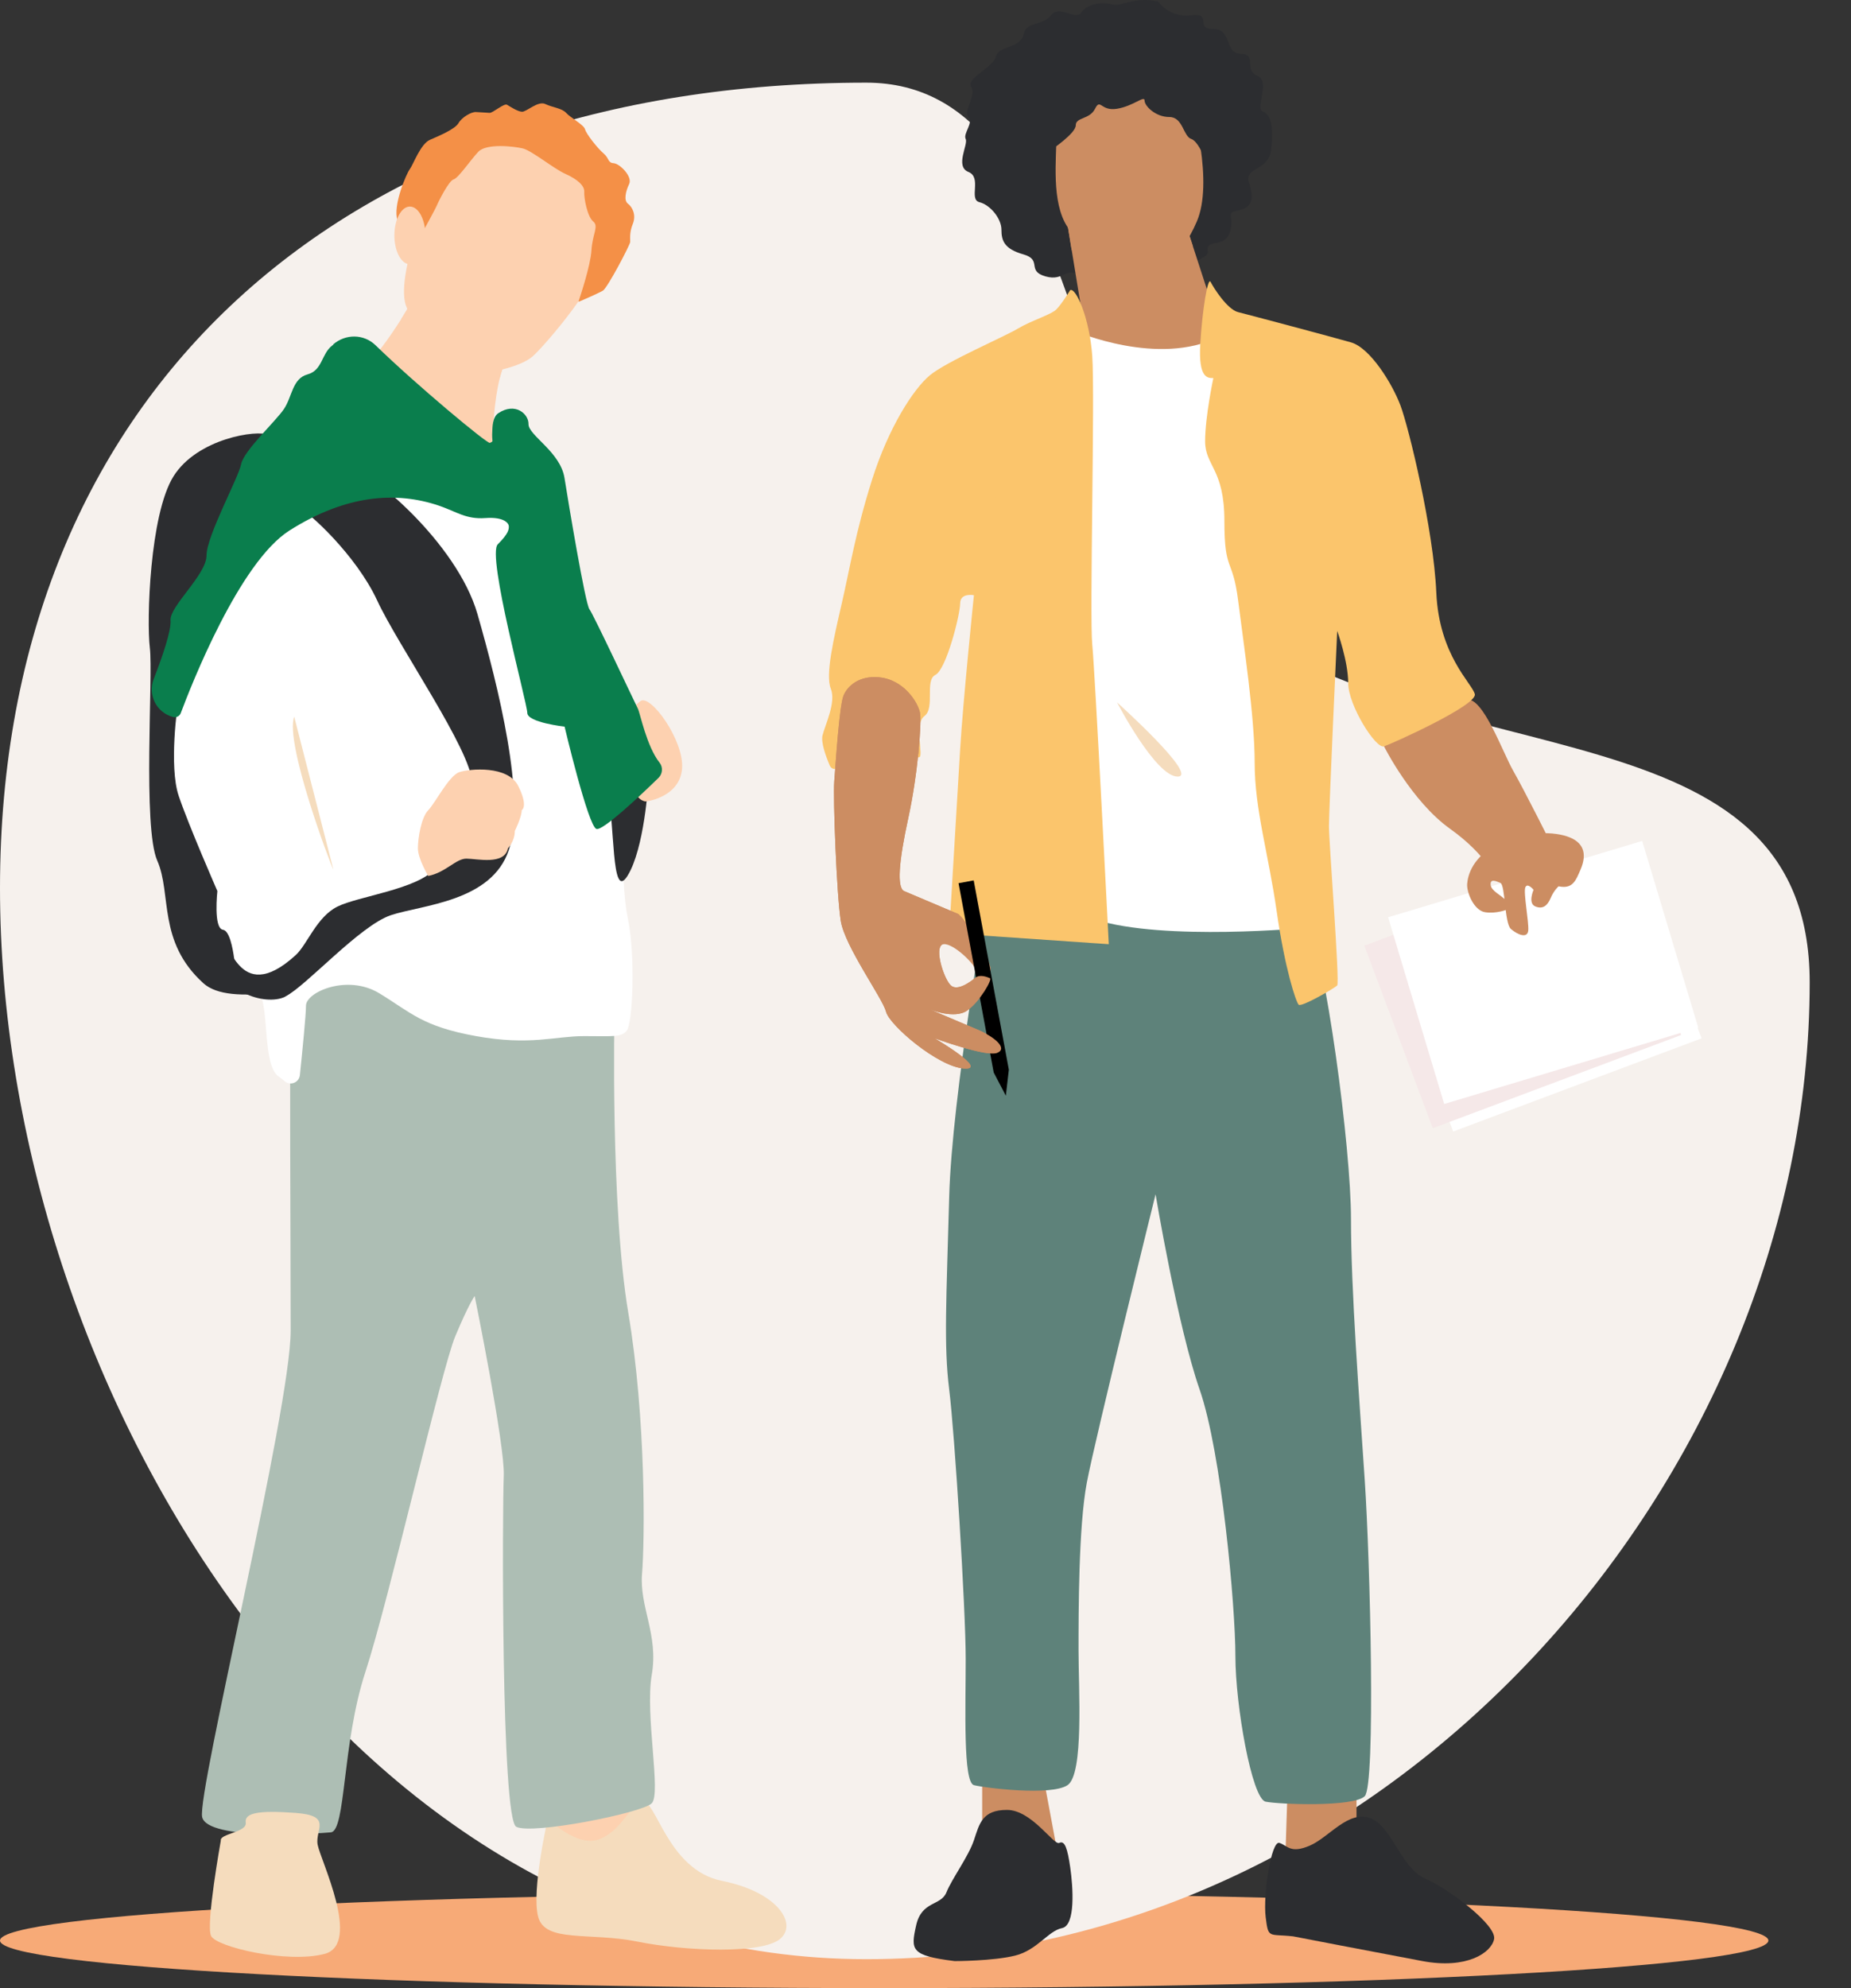 <svg width="448" height="481" viewBox="0 0 448 481" fill="none" xmlns="http://www.w3.org/2000/svg" id="1986948401" class="svg u_1986948401" data-icon-custom="true" data-icon-name="Praktikum_B.svg"><rect x="0" y="0" width="448" height="481" fill="#333333" stroke="none"/> <path fill-rule="evenodd" clip-rule="evenodd" d="M213.993 458C332.192 458 428 463.153 428 469.491C428 475.83 332.192 481 213.993 481C95.794 481 0 475.856 0 469.491C0 463.127 95.815 458 213.993 458Z" fill="#F7AA77"></path> 
 <path fill-rule="evenodd" clip-rule="evenodd" d="M209.658 20C263.929 20 257.737 118.898 296.92 149.045C348.777 188.952 438 169.187 438 237.671C438 357.88 335.761 474 209.658 474C83.556 474 0 335.085 0 214.876C0 94.666 83.544 20 209.658 20Z" fill="#F6F1ED"></path> 
 <path d="M65.051 105.242C62.328 103.869 47.679 106.075 41.962 115.29C36.245 124.505 35.46 150.093 36.27 156.784C37.079 163.474 34.503 200.139 38.061 208.227C41.619 216.315 38.061 227.785 49.225 237.883C52.415 240.775 58.672 241.118 67.063 240.089C75.455 239.059 78.154 223.3 77.761 213.129C77.368 202.958 65.051 105.217 65.051 105.217V105.242Z" fill="#2C2D30"></path> 
 <path d="M120.946 91.541C118.369 101.884 119.154 119.579 119.154 119.579C119.154 119.579 86.079 89.213 88.754 87.889C90.373 87.081 94.25 81.713 97.121 77.179C99.034 74.165 100.457 71.518 100.457 70.856L123.89 85.243C122.589 86.468 121.633 88.747 120.921 91.59L120.946 91.541Z" fill="#FDD1B0"></path> 
 <g style="mix-blend-mode:multiply"> <path d="M123.914 85.193C122.614 86.419 121.657 88.698 120.946 91.541C117.731 92.424 114.1 92.914 111.376 92.914C106.42 92.914 100.482 84.139 97.121 77.155C99.034 74.14 100.457 71.493 100.457 70.831L123.89 85.218L123.914 85.193Z" fill="#FDD1B0"></path> 
</g> 
 <path d="M106.174 43.063C104.923 44.19 95.133 67.474 98.47 74.483C101.807 81.493 107.843 90.536 112.873 90.536C117.903 90.536 125.926 88.87 128.944 86.198C131.962 83.527 146.341 66.812 145.678 60.783C145.016 54.754 145.678 54.754 145.678 54.754C145.678 54.754 136.305 15.956 106.174 43.038V43.063Z" fill="#FDD1B0"></path> 
 <path d="M133.95 437.311C134.293 438.977 135.962 448.021 135.962 448.021L157.382 442.678L154.708 433.316L133.95 437.335V437.311Z" fill="#FDD1B0"></path> 
 <path d="M132.6 439.982C132.6 439.982 128.576 457.359 130.245 463.731C131.913 470.103 142.636 467.407 154.34 469.76C166.068 472.113 184.471 472.775 188.814 469.098C193.157 465.422 188.151 457.726 174.754 455.055C161.357 452.383 158.683 434.664 155.346 435.987C152.009 437.311 150.316 443.021 144.967 445.006C139.618 446.992 132.576 439.982 132.576 439.982H132.6Z" fill="#F5DCBD"></path> 
 <path d="M70.351 247.049C70.057 249.034 70.351 302.88 70.351 321.948C70.351 341.016 47.581 433.953 48.931 439.639C50.28 445.325 76.387 443.658 80.067 443.315C83.748 442.972 82.742 421.919 88.434 404.518C94.127 387.141 106.837 331.286 110.198 323.271C113.56 315.257 114.885 313.566 114.885 313.566C114.885 313.566 122.246 349.667 121.927 357.044C121.583 364.397 121.265 439.982 124.945 441.967C128.625 443.952 155.419 438.634 157.75 436.281C160.081 433.928 156.082 414.885 157.75 405.18C159.419 395.474 154.732 388.783 155.395 380.769C156.057 372.755 156.401 343.319 152.058 317.561C147.715 291.802 148.721 244.99 148.721 244.99C148.721 244.99 77.418 199.184 70.376 247L70.351 247.049Z" fill="#ADBEB4"></path> 
 <path d="M43.238 169.454C42.895 170.459 40.883 185.508 43.238 192.517C45.594 199.551 52.611 215.58 52.611 215.58C52.611 215.58 51.605 224.599 53.961 224.942C55.531 225.163 56.316 229.28 56.684 231.976C56.856 233.373 57.568 234.623 58.672 235.506C60.021 236.584 61.861 238.349 63.015 240.652C65.027 244.672 63.677 257.71 67.358 260.382C67.947 260.799 68.462 261.215 68.928 261.607C70.302 262.759 72.388 261.901 72.584 260.112C73.173 254.402 74.056 245.554 74.056 243.324C74.056 239.991 84.092 235.628 91.796 240.309C99.501 244.99 102.175 248.324 115.229 250.676C128.282 253.029 134.318 250.676 141.335 250.676C148.353 250.676 150.365 251.02 151.714 249.328C153.064 247.637 153.923 231.633 151.911 221.952C149.899 212.271 151.175 191.537 151.175 191.537L130.613 116.932L59.653 118.28L43.238 169.43V169.454Z" fill="white"></path> 
 <path d="M53.445 445.325C53.445 445.325 49.765 465.716 51.09 468.388C52.415 471.059 69.492 475.079 78.546 472.726C87.576 470.373 77.54 449.982 76.878 446.305C76.215 442.629 80.558 439.271 71.529 438.61C62.499 437.948 59.138 438.61 59.481 440.962C59.825 443.315 53.126 443.634 53.445 445.3V445.325Z" fill="#F5DCBD"></path> 
 <path d="M80.681 210.36C80.092 209.477 68.83 179.601 71.21 173.4L80.681 210.36Z" fill="#F5DCBD"></path> 
 <path d="M96.213 53.307C94.986 49.827 98.372 41.984 99.182 40.931C99.991 39.877 101.782 34.803 104.064 33.823C106.346 32.843 110.149 31.225 110.959 29.804C111.769 28.382 114.075 27.034 115.204 27.108L118.516 27.304C119.253 27.353 122.001 24.926 122.712 25.343C123.424 25.76 125.215 26.961 126.319 27.034C127.423 27.108 130.196 24.314 131.987 25.172C133.778 26.029 135.986 26.152 137.042 27.328C138.097 28.505 141.311 30.171 141.605 31.299C141.9 32.426 144.648 35.906 146.071 37.107C147.494 38.308 147.052 39.387 148.525 39.485C149.997 39.583 153.138 42.72 152.279 44.509C151.42 46.298 150.929 48.504 151.984 49.288C153.039 50.072 154.045 52.009 153.162 54.165C152.279 56.322 152.573 57.817 152.524 58.552C152.475 59.288 147.028 69.679 145.899 70.341C144.869 70.929 140.967 72.645 140.133 72.988C140.084 73.013 140.01 72.964 140.035 72.89C140.428 71.714 142.93 64.263 143.151 60.562C143.397 56.518 144.991 54.754 143.568 53.577C142.145 52.401 141.311 47.891 141.409 46.421C141.507 44.95 139.741 43.357 136.87 42.083C133.999 40.808 128.699 36.421 126.515 35.906C124.332 35.392 117.707 34.632 115.744 36.74C113.781 38.847 110.91 43.112 109.781 43.406C108.653 43.7 106.125 48.724 105.684 49.803C105.242 50.881 99.942 60.391 99.108 62.204C98.274 64.018 96.875 55.146 96.237 53.307H96.213Z" fill="#F49047"></path> 
 <path d="M99.206 63.944C101.279 63.944 102.96 60.817 102.96 56.959C102.96 53.102 101.279 49.974 99.206 49.974C97.133 49.974 95.452 53.102 95.452 56.959C95.452 60.817 97.133 63.944 99.206 63.944Z" fill="#FDD1B0"></path> 
 <path d="M128.969 140.51C126.025 132.495 120.43 118.109 120.627 113.844C120.823 109.58 121.78 110.29 123.546 110.854C125.313 111.418 131.055 114.016 133.042 121.344C135.03 128.672 156.892 189.576 156.892 189.576C156.892 189.576 155.959 205.311 151.886 211.879C147.813 218.447 148.917 198.424 146.954 191.12C144.991 183.817 128.969 140.534 128.969 140.534V140.51Z" fill="#2C2D30"></path> 
 <path d="M69.051 241.094C74.081 238.594 87.061 223.937 94.618 221.413C102.151 218.913 118.958 218.202 123.154 205.654C127.35 193.105 120.602 166.17 115.572 148.598C110.542 131.025 88.754 113.427 86.251 114.285C83.748 115.143 69.492 121.809 71.995 122.667C74.498 123.525 86.251 134.382 91.281 145.264C96.311 156.146 114.223 181.782 114.223 189.331C114.223 196.88 109.487 205.115 105.291 210.139C101.095 215.163 86.668 216.83 81.638 219.354C76.608 221.879 74.35 228.545 71.578 231.069C56.929 244.476 55.85 224.305 54.181 231.854C52.513 239.402 64.045 243.642 69.075 241.118L69.051 241.094Z" fill="#2C2D30"></path> 
 <path d="M103.647 211.928C107.843 211.095 110.346 207.737 112.873 207.737C115.4 207.737 122.099 209.404 122.933 205.237C122.933 205.237 124.601 203.571 124.601 201.046C124.601 201.046 126.27 197.689 126.27 196.022C126.27 196.022 127.938 195.189 125.436 190.164C122.933 185.14 113.707 185.973 111.18 186.807C108.653 187.64 105.316 194.331 103.647 196.022C101.979 197.713 101.145 202.713 101.145 205.237C101.145 207.762 103.647 211.928 103.647 211.928Z" fill="#FDD1B0"></path> 
 <path d="M147.249 181.758C147.47 177.984 152.573 171.415 155.002 169.626C157.431 167.837 165.578 179.135 165.087 185.875C164.596 192.615 157.112 193.841 156.278 193.89C155.444 193.939 152.843 192.395 154.389 189.797C154.389 189.797 151.076 190.802 148.402 187.591C148.402 187.591 147.445 185.116 147.396 184.282L147.273 181.782L147.249 181.758Z" fill="#FDD1B0"></path> 
 <path d="M80.632 83.331C83.625 80.757 88.017 80.757 90.864 83.502C100.875 93.232 117.977 107.447 118.565 107.153C119.645 106.614 118.958 107.202 119.154 104.188C119.203 103.55 119.154 100.928 120.602 99.972C124.724 97.227 127.963 100.168 127.914 102.595C127.865 105.34 135.618 109.286 136.624 115.633C137.63 121.981 141.654 146.073 142.66 147.397C143.666 148.72 153.702 170.141 154.389 171.464C154.953 172.616 156.499 180.557 159.64 184.527C160.499 185.63 160.376 187.199 159.394 188.179C155.223 192.248 145.899 201.071 144.353 200.556C142.341 199.894 136.649 175.802 136.649 175.802C136.649 175.802 127.619 174.797 127.619 172.469C127.619 170.141 117.78 134.358 120.479 131.687C123.178 129.015 123.154 128.01 123.154 127.348C123.154 126.687 122.148 124.996 117.461 125.339C112.775 125.682 110.517 123.795 106.199 122.324C95.869 118.844 83.773 119.653 70.057 128.353C57.886 136.074 46.232 165.901 43.753 172.518C43.483 173.253 42.674 173.67 41.913 173.474C37.889 172.445 35.705 168.131 37.202 164.283C39.214 159.112 41.471 152.642 41.275 150.093C41.005 146.686 49.986 139.064 49.986 134.382C49.986 129.701 57.69 115.658 58.353 112.325C59.015 108.991 66.72 101.957 68.732 98.943C70.744 95.928 70.744 91.59 74.424 90.585C78.105 89.581 77.761 85.561 80.46 83.551C80.534 83.478 80.632 83.429 80.706 83.355L80.632 83.331Z" fill="#0A7E4D"></path> 
 <g clip-path="url(#clip0_665_3637)"> <path d="M311.658 431.907L310.998 452.519L328.316 449.195V429.25L311.658 431.907Z" fill="#CC8D62"></path> 
 <path d="M237.72 429.25V452.519L256.373 450.527L251.048 421.935L237.72 429.25Z" fill="#CC8D62"></path> 
 <path d="M239.055 216.473C239.055 216.473 230.392 265.011 229.732 289.612C229.065 314.214 228.397 325.519 229.732 336.158C231.067 346.797 233.73 389.352 233.73 401.316C233.73 413.281 233.062 431.234 235.725 431.9C238.388 432.567 254.378 434.558 258.376 431.9C262.373 429.242 261.038 408.631 261.038 399.318C261.038 390.004 261.038 369.4 263.034 358.761C265.029 348.122 279.684 288.946 279.684 288.946C279.684 288.946 285.01 320.863 290.342 336.158C295.667 351.454 299.005 388.686 299.005 400.657C299.005 412.629 303.002 435.232 306.333 435.898C309.663 436.564 327.648 437.23 330.311 434.565C332.974 431.908 331.646 378.047 330.311 358.102C328.976 338.157 326.981 312.223 326.981 294.935C326.981 277.648 320.916 231.969 315.957 220.234C310.998 208.499 239.055 216.473 239.055 216.473Z" fill="#5E827A"></path> 
 <path d="M280.352 0.38C274.359 -0.953 271.689 1.712 269.026 1.046C266.364 0.38 263.034 1.046 261.699 3.038C260.364 5.029 256.373 1.046 254.371 3.704C252.376 6.362 248.378 5.036 247.711 8.361C247.043 11.685 241.718 11.019 241.05 13.677C240.383 16.334 233.723 18.992 235.057 20.991C236.392 22.983 233.062 26.973 234.39 28.306C235.718 29.638 233.055 32.296 233.723 33.622C234.39 34.954 231.06 40.27 234.39 41.602C237.72 42.935 234.39 48.251 237.053 48.917C239.715 49.583 242.378 52.908 242.378 55.566C242.378 58.223 243.045 60.222 247.703 61.548C252.368 62.88 248.371 65.538 253.029 66.863C257.694 68.196 257.694 64.206 261.691 66.863C265.689 69.521 292.998 64.206 292.33 60.881C291.663 57.557 296.328 60.215 297.656 56.225C298.983 52.234 296.321 51.568 299.651 50.909C302.981 50.25 303.648 48.251 302.313 44.26C300.978 40.27 306.978 41.602 307.639 36.279C308.306 30.964 307.639 27.632 305.644 26.973C303.648 26.314 307.639 19.659 304.309 18.326C300.978 16.994 304.309 13.01 300.311 13.01C296.313 13.01 298.316 7.028 293.651 7.028C288.986 7.028 293.651 3.038 288.325 3.704C283 4.37 280.33 0.38 280.33 0.38H280.352Z" fill="#2C2D30"></path> 
 <path d="M289.682 87.482C284.356 89.474 280.359 88.148 275.026 87.482C269.701 86.816 263.033 82.825 263.033 82.825L259.366 60.394L257.708 50.243H285.684L288.727 59.599L294.34 76.843C294.34 76.843 295.007 85.49 289.675 87.482H289.682Z" fill="#CC8D62"></path> 
 <g style="mix-blend-mode:multiply"> <path d="M288.727 59.599C284.938 67.164 280.402 68.912 273.024 69.528C265.711 70.13 262.861 65.739 259.359 60.401L257.701 50.25H285.677L288.72 59.606L288.727 59.599Z" fill="#CC8D62"></path> 
</g> 
 <path d="M260.371 80.167C260.371 80.167 280.352 88.814 295.007 81.5L312.325 178.575L316.323 224.454C316.323 224.454 281.687 227.778 265.036 222.462L257.708 124.055L260.371 80.167Z" fill="white"></path> 
 <path d="M259.036 70.195C260.371 69.528 263.701 76.843 264.361 86.149C265.029 95.456 263.694 149.316 264.361 155.964C265.029 162.613 268.359 228.437 268.359 228.437L229.725 225.779C229.725 225.779 231.72 192.53 232.388 181.232C233.055 169.927 235.718 144 235.718 144C235.718 144 232.388 143.334 232.388 145.992C232.388 148.65 229.057 161.947 226.395 163.279C223.732 164.612 226.395 171.26 223.732 173.252C221.069 175.243 223.732 183.224 222.397 183.224C221.148 183.224 209.945 178.546 203.062 185.638C202.388 186.333 201.239 186.147 200.852 185.259C199.919 183.081 198.648 179.642 199.079 177.901C199.746 175.243 202.409 169.92 201.074 166.596C199.739 163.272 201.742 154.625 203.737 145.985C205.732 137.338 207.067 128.698 211.065 116.067C215.062 103.437 221.055 94.123 225.053 90.799C229.05 87.475 243.038 81.493 246.368 79.494C249.699 77.502 254.364 76.17 255.691 74.837C257.019 73.505 259.022 70.18 259.022 70.18L259.036 70.195Z" fill="#FBC56C"></path> 
 <path d="M270.361 169.935C270.361 169.935 279.684 187.888 285.017 187.888C290.349 187.888 270.361 169.935 270.361 169.935Z" fill="#F5DCBD"></path> 
 <g style="mix-blend-mode:multiply"> <path d="M246.383 89.474C246.383 89.474 239.055 120.724 241.057 126.706C243.053 132.688 246.383 89.474 246.383 89.474Z" fill="#FBC56C"></path> 
</g> 
 <path d="M334.976 180.573C334.976 180.573 341.636 193.87 350.959 200.518C360.282 207.167 362.285 213.149 362.285 213.149L375.605 204.502C375.605 204.502 368.945 191.205 366.282 186.548C363.62 181.892 358.955 168.595 354.957 169.261C350.959 169.927 335.636 175.909 334.976 180.566V180.573Z" fill="#CC8D62"></path> 
 <path d="M293.672 91.472C292.337 91.472 290.012 91.601 290.507 83.226C291.002 74.851 292.337 66.871 293.005 68.203C293.672 69.536 297.002 74.851 299.665 75.518C302.328 76.184 322.316 81.5 326.974 82.832C331.639 84.165 336.964 92.805 338.967 98.128C340.962 103.444 346.962 128.046 347.629 143.341C348.297 158.637 356.292 165.285 356.952 167.943C357.62 170.601 336.971 179.914 334.969 180.573C332.974 181.24 326.306 170.601 326.306 165.278C326.306 159.955 323.644 152.647 323.644 152.647C323.644 152.647 321.648 195.869 321.648 199.859C321.648 203.85 324.311 237.758 323.644 238.424C322.976 239.09 314.981 243.74 314.321 243.081C313.653 242.415 310.99 234.434 308.995 220.471C307 206.508 303.67 195.869 303.67 184.564C303.67 173.259 301.007 155.972 299.672 145.333C298.337 134.694 296.342 138.684 296.342 126.047C296.342 113.409 291.677 112.75 291.677 106.761C291.677 100.771 293.672 91.465 293.672 91.465V91.472Z" fill="#FBC56C"></path> 
 <path d="M231.06 474.463C220.402 473.13 220.402 471.805 221.737 465.816C223.072 459.833 227.73 461.159 229.065 457.835C230.4 454.51 234.39 449.187 235.725 445.204C237.06 441.221 237.72 437.89 243.72 437.89C249.72 437.89 255.045 446.537 256.373 445.87C257.708 445.204 258.368 447.203 259.036 451.853C259.703 456.509 260.371 465.816 257.041 466.482C253.711 467.148 251.048 471.798 245.715 473.13C240.39 474.463 231.06 474.463 231.06 474.463Z" fill="#2C2D30"></path> 
 <path d="M312.993 468.481C307 467.814 307 469.147 306.333 463.824C305.665 458.508 307.667 445.204 309.663 445.87C311.658 446.537 312.325 448.528 316.99 446.537C321.656 444.545 326.313 437.89 331.646 439.888C336.971 441.88 338.974 451.86 344.967 454.518C350.959 457.176 362.285 465.823 361.617 469.147C360.95 472.471 354.957 476.462 344.299 474.463C333.641 472.471 312.993 468.481 312.993 468.481Z" fill="#2C2D30"></path> 
 <g style="mix-blend-mode:multiply"> <path d="M236.392 368.075C246.383 368.075 254.378 367.408 251.715 368.075C249.053 368.741 237.727 374.057 236.392 372.065C235.057 370.073 236.392 368.075 236.392 368.075Z" fill="#5E827A"></path> 
</g> 
 <path d="M212.55 163.842C208.094 163.488 205.216 165.794 204.18 168.242C203.144 170.689 202.256 184.753 201.923 188.945C201.59 193.138 202.502 216.629 203.496 222.823C204.49 229.016 213.645 241.559 214.453 244.787C215.254 248.012 226.935 258.014 233.239 258.512C239.544 259.011 226.21 251.203 226.21 251.203C226.21 251.203 238.736 255.783 241.357 254.729C243.97 253.673 240.815 250.89 236.519 249.072L224.867 244.139C224.867 244.139 231.001 246.735 234.14 244.455C237.274 242.171 240.22 236.923 239.606 236.663C238.991 236.402 237.154 235.625 236.02 236.591C234.886 237.558 231.752 239.842 230.168 238.447C228.584 237.053 226.367 230.342 227.761 228.762C229.152 227.188 234.509 231.618 236.184 234.491C237.86 237.363 239.606 236.663 239.77 234.562C239.932 232.467 233.584 221.837 231.746 221.059L218.865 215.606C217.028 214.828 217.516 208.538 219.826 197.964C222.136 187.389 223.122 174.806 222.669 172.452C222.216 170.097 218.868 164.346 212.573 163.844L212.55 163.842Z" fill="#CC8D62"></path> 
 <path d="M244.172 258.797L243.446 265.091L240.508 259.478L232 213.681L235.664 213L244.172 258.797Z" fill="black"></path> 
 <path d="M212.55 163.842C208.094 163.488 205.216 165.794 204.18 168.242C203.144 170.689 202.256 184.753 201.923 188.945C201.59 193.138 202.502 216.629 203.496 222.823C204.49 229.016 213.645 241.559 214.453 244.787C215.254 248.012 226.935 258.014 233.239 258.512C239.544 259.011 226.21 251.203 226.21 251.203C226.21 251.203 238.736 255.783 241.357 254.729C243.97 253.673 240.815 250.89 236.519 249.072L224.867 244.139C224.867 244.139 231.001 246.735 234.14 244.455C237.274 242.171 240.22 236.923 239.606 236.663C238.991 236.402 237.154 235.625 236.02 236.591C234.886 237.558 231.752 239.842 230.168 238.447C228.584 237.053 226.367 230.342 227.761 228.762C229.152 227.188 230.071 223.628 231.746 226.5C233.422 229.372 228.835 224.924 229 222.823C229.162 220.728 233.584 221.837 231.746 221.059L218.865 215.606C217.028 214.828 217.516 208.538 219.826 197.964C222.136 187.389 223.122 174.806 222.669 172.452C222.216 170.097 218.868 164.346 212.573 163.844L212.55 163.842Z" fill="#CC8D62"></path> 
 <rect x="351.717" y="273.758" width="47.166" height="64.205" transform="rotate(-110.557 351.717 273.758)" fill="white"></rect> 
 <rect x="346.777" y="272.956" width="47.166" height="64.205" transform="rotate(-110.557 346.777 272.956)" fill="#F5E8E8"></rect> 
 <rect x="349.539" y="267.096" width="47.166" height="64.205" transform="rotate(-106.721 349.539 267.096)" fill="white"></rect> 
 <path d="M377.234 214.436C380.563 215.107 381.332 213.269 382.614 210.203C383.897 207.136 383.691 204.169 380.01 202.629C376.329 201.089 369.152 200.968 362.794 204.078C356.439 207.182 355.258 211.736 355.102 213.837C354.949 215.932 356.739 220.284 359.45 220.703C362.16 221.123 364.779 220.052 364.779 220.052C364.779 220.052 365.293 218.822 364.316 217.699C363.339 216.576 360.885 215.542 360.781 214.062C360.677 212.581 361.911 213.09 363.136 213.602C364.361 214.115 364.103 223.38 365.689 224.758C367.275 226.136 369.735 227.173 369.891 225.071C370.044 222.976 368.667 215.908 369.179 214.685C369.69 213.463 371.171 215.278 371.171 215.278C371.171 215.278 369.736 218.522 371.577 219.292C373.418 220.062 374.548 219.09 375.316 217.253C376.085 215.416 377.215 214.444 377.215 214.444L377.234 214.436Z" fill="#CC8D62"></path> 
 <path d="M255.706 32.296C255.706 38.278 254.371 48.917 258.368 54.906C262.366 60.896 265.029 66.212 273.024 65.545C281.019 64.879 285.677 62.887 289.675 53.574C293.672 44.268 289.007 26.314 287.012 20.991C285.017 15.675 274.359 13.01 267.031 16.334C259.703 19.659 255.706 32.289 255.706 32.289V32.296Z" fill="#CC8D62"></path> 
 <path d="M254.378 36.287C254.378 36.287 260.371 32.296 260.371 30.305C260.371 28.313 263.701 28.972 265.036 26.314C266.371 23.656 266.371 26.98 270.361 26.314C274.359 25.648 277.022 22.99 277.022 24.323C277.022 25.655 279.684 28.313 283.014 28.313C286.345 28.313 286.345 32.97 288.34 33.629C290.335 34.288 292.337 40.277 292.337 40.277V14.343L255.038 13.01L254.371 36.279L254.378 36.287Z" fill="#2C2D30"></path> 
</g> 
 <defs> <clipPath id="clip0_665_3637"> <rect width="249" height="475" fill="white" transform="translate(199)"></rect> 
</clipPath> 
</defs> 
</svg>